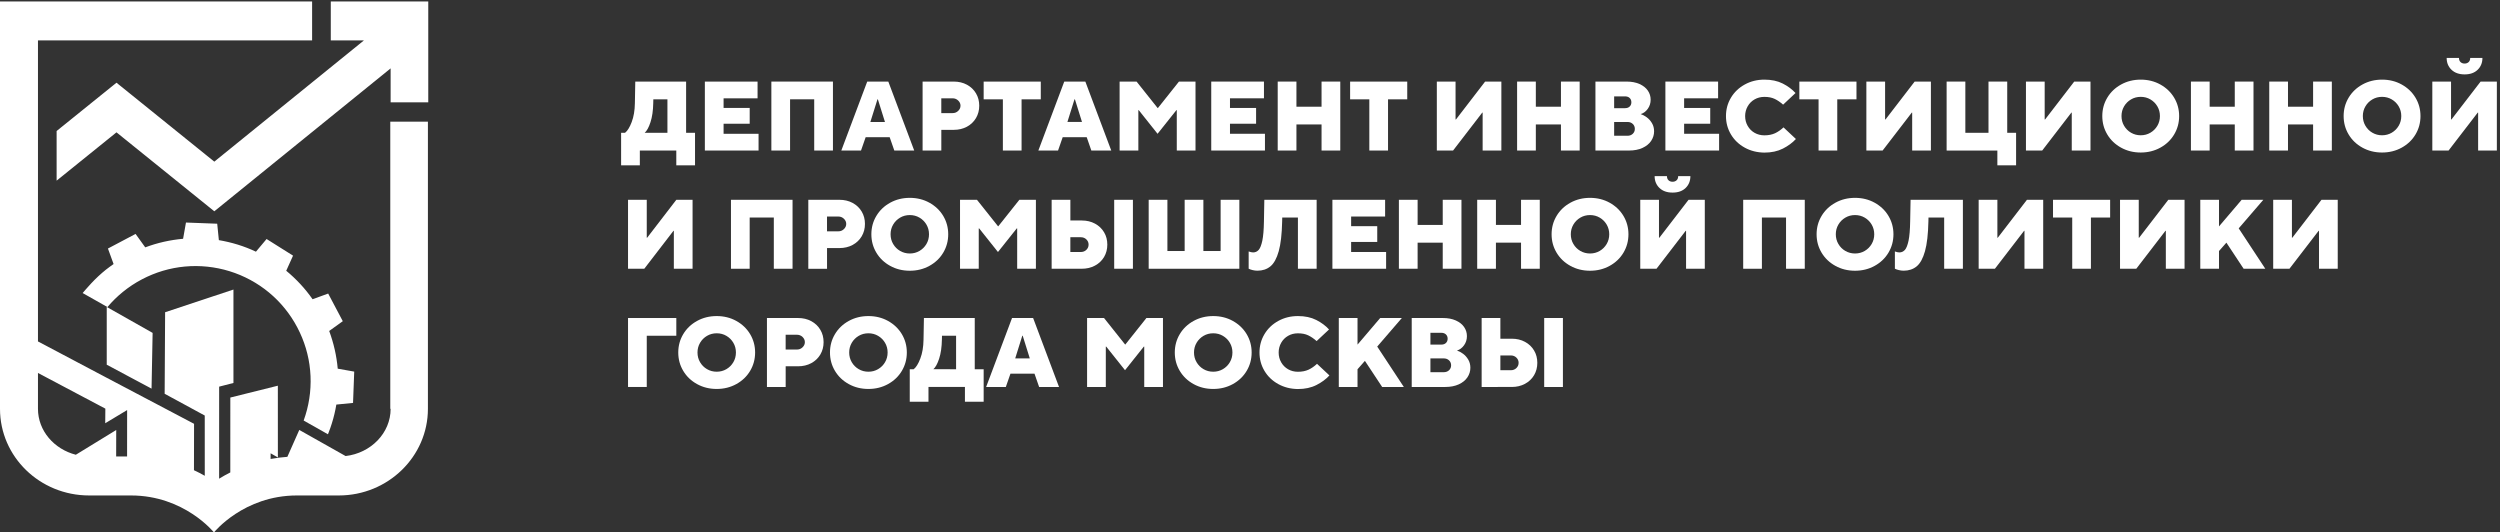 <?xml version="1.0" encoding="UTF-8"?> <!-- Generator: Adobe Illustrator 25.4.1, SVG Export Plug-In . SVG Version: 6.00 Build 0) --> <svg xmlns="http://www.w3.org/2000/svg" xmlns:xlink="http://www.w3.org/1999/xlink" id="Layer_1" x="0px" y="0px" viewBox="0 0 1080 230" style="enable-background:new 0 0 1080 230;" xml:space="preserve"><rect x="0" y="0" width="1080" height="230" fill="#333333" stroke="none"/> <style type="text/css"> .st0{fill:#FFFFFF;} </style> <g> <g> <g> <polygon class="st0" points="142.9,0.62 142.9,17.45 157.22,17.45 92.58,69.83 50.32,35.73 24.46,56.59 24.46,78.04 50.32,57.17 92.58,91.28 168.75,29.54 168.75,44.22 185.01,44.22 185.01,0.62 "></polygon> <path class="st0" d="M168.61,176.61h0.14c0,10.49-8.53,19.12-19.45,20.4l-20.01-11.28l-5.15,11.62 c-2.43,0.16-4.85,0.49-7.24,0.92l0.01-2.45l3.13,1.79l-0.01-30.99l-20.53,5.12l-0.01,32.35c-1.64,0.83-3.26,1.72-4.83,2.7 l0.01-39.76l6.18-1.59v-40.36l-29.52,9.8l-0.2,35.23l17.32,9.4l0.01,26.03c-1.53-0.86-3.08-1.68-4.67-2.41l0.04-20.05 l-38.3-20.18L16.4,147.5V17.45h118.43V0.62H0v176c0,20.72,17.24,37.42,38.5,37.42h18.07c23.07,0,35.86,15.97,35.86,15.97 s12.79-15.97,35.86-15.97h18.07c21.27,0,38.5-16.83,38.5-37.42V52.57h-16.26V176.61z M16.4,176.61v-15.49l29.11,15.41l-0.05,6.31 l9.46-5.69l-0.02,20.05h-4.72l0.03-11.44l-17.45,10.69C23.37,194.04,16.4,186.09,16.4,176.61z"></path> <polygon class="st0" points="46.11,157.56 65.47,167.89 65.93,143.81 46.11,132.6 "></polygon> <path class="st0" d="M45.71,116.54c-0.55,0.44-1.09,0.89-1.62,1.35c-0.53,0.46-1.06,0.93-1.57,1.41 c-0.51,0.48-1.02,0.97-1.52,1.46c-0.5,0.5-0.99,1-1.47,1.52c-0.48,0.51-0.95,1.03-1.42,1.56c-0.41,0.47-1.82,2.01-2.41,2.75 l10.72,6.06c2-2.38,4.23-4.58,6.7-6.58c2.49-2.02,5.2-3.82,8.14-5.37l0,0c2.94-1.55,5.96-2.78,9.03-3.7 c3.15-0.94,6.34-1.55,9.54-1.85c3.26-0.31,6.52-0.28,9.74,0.05c3.25,0.34,6.46,0.99,9.57,1.95c3.11,0.96,6.13,2.22,9.01,3.78 c2.85,1.54,5.56,3.36,8.08,5.45c2.47,2.05,4.76,4.35,6.83,6.91c2.02,2.49,3.82,5.2,5.37,8.14v0c1.55,2.94,2.78,5.96,3.7,9.03 c0.94,3.15,1.56,6.34,1.85,9.54c0.31,3.26,0.28,6.52-0.05,9.74c-0.34,3.25-0.99,6.46-1.96,9.57c-0.24,0.79-0.51,1.58-0.79,2.36 l10.49,5.93c0.1-0.25,0.2-0.5,0.3-0.75c0.25-0.65,0.5-1.31,0.73-1.97c0.23-0.66,0.45-1.33,0.66-1.99 c0.21-0.67,0.41-1.34,0.59-2.01c0.19-0.68,0.36-1.35,0.52-2.03c0.16-0.68,0.31-1.36,0.45-2.04c0.14-0.68,0.26-1.36,0.38-2.04 l7.1-0.71l0.08-0.01l0.02,0l0.02,0V174l0-0.02l0-0.08l0.5-13.26l0-0.08l0-0.02v-0.02l-0.02,0l-0.02,0l-0.08-0.01l-7-1.24 c-0.06-0.69-0.13-1.38-0.22-2.06c-0.08-0.69-0.18-1.38-0.29-2.07c-0.11-0.7-0.23-1.39-0.36-2.07c-0.13-0.69-0.27-1.38-0.43-2.06 c-0.15-0.68-0.32-1.37-0.5-2.04c-0.18-0.68-0.37-1.35-0.57-2.03c-0.2-0.67-0.41-1.33-0.63-2c-0.22-0.66-0.45-1.31-0.69-1.96 l5.77-4.15l0.07-0.05l0.02-0.01l0.02-0.01l-0.01-0.02l-0.01-0.02l-0.04-0.07l-6.2-11.73l-0.04-0.07l-0.01-0.02l-0.01-0.02 l-0.02,0.01l-0.02,0.01l-0.08,0.03l-6.62,2.41c-0.4-0.57-0.8-1.13-1.22-1.69c-0.42-0.56-0.85-1.11-1.29-1.66 c-0.44-0.55-0.89-1.09-1.35-1.62c-0.46-0.53-0.93-1.06-1.41-1.57c-0.48-0.52-0.96-1.02-1.46-1.52c-0.49-0.5-1-0.99-1.51-1.47 c-0.51-0.48-1.03-0.95-1.55-1.42c-0.52-0.46-1.05-0.91-1.59-1.35l2.9-6.43l0.03-0.07l0.01-0.02l0.01-0.02l-0.02-0.01l-0.02-0.01 l-0.07-0.04l-11.23-7.06l-0.07-0.04l0,0l-0.02-0.01l-0.02-0.01l-0.01,0.02l-0.01,0.02l-0.05,0.06l-4.51,5.38 c-0.63-0.3-1.27-0.58-1.9-0.86c-0.64-0.28-1.3-0.54-1.95-0.8c-0.66-0.26-1.32-0.5-1.98-0.73c-0.67-0.23-1.34-0.45-2.01-0.66 c-0.67-0.21-1.35-0.41-2.03-0.59c-0.68-0.19-1.36-0.36-2.05-0.52c-0.68-0.16-1.37-0.31-2.05-0.45c-0.68-0.14-1.36-0.26-2.05-0.38 l-0.7-6.98l-0.01-0.08l0-0.02l0-0.02l-0.02,0l-0.02,0l-0.08,0l-13.26-0.5l-0.08,0l-0.02,0l-0.02,0h-0.01l0,0.02l0,0.02 l-0.01,0.08l-1.22,6.89c-0.69,0.06-1.38,0.13-2.07,0.22c-0.7,0.08-1.39,0.18-2.08,0.29c-0.7,0.11-1.39,0.23-2.08,0.36 c-0.69,0.13-1.38,0.28-2.07,0.43c-0.69,0.16-1.37,0.32-2.05,0.5c-0.68,0.18-1.36,0.37-2.03,0.57c-0.67,0.2-1.34,0.41-2,0.64 c-0.66,0.22-1.31,0.46-1.97,0.7l-4.1-5.7l-0.05-0.07l-0.01-0.02l-0.01-0.02l-0.02,0.01l-0.02,0.01l-0.07,0.04l-11.73,6.2 l-0.07,0.04l-0.02,0.01l-0.02,0.01l0.01,0.02l0.01,0.02l0.03,0.08l2.39,6.57c-0.57,0.4-1.13,0.8-1.69,1.22 C46.8,115.67,46.25,116.1,45.71,116.54z"></path> </g> <g> <g> <path class="st0" d="M296.42,57.37h3.83v14.04h-8.09v-6.38h-15.75v6.38h-8.09V57.37h1.7c1.05-0.82,2.01-2.37,2.87-4.64 c0.87-2.27,1.33-4.98,1.38-8.13l0.17-9.36h21.96V57.37z M288.33,57.37V42.9h-6.09l-0.04,1.7c-0.06,3.21-0.45,5.93-1.19,8.19 c-0.74,2.26-1.58,3.78-2.51,4.58H288.33z"></path> <path class="st0" d="M327.7,65.03H304.5V35.24h22.77v7.23h-14.68v4.17h11.28v6.81h-11.28v4.34h15.11V65.03z"></path> <path class="st0" d="M341.32,65.03h-8.09V35.24h26.6v29.79h-8.09V42.9h-10.43V65.03z"></path> <path class="st0" d="M371.96,65.03h-8.51l11.19-29.79h9.11l11.19,29.79h-8.6l-2-5.75h-10.38L371.96,65.03z M379.07,42.9 L376,52.69h6.3l-3.06-9.79H379.07z"></path> <path class="st0" d="M398.56,65.03V35.24h13.41c2.16,0,4.07,0.45,5.75,1.36c1.67,0.91,2.98,2.15,3.91,3.73 c0.94,1.58,1.4,3.35,1.4,5.34c0,1.99-0.47,3.76-1.4,5.34c-0.94,1.58-2.24,2.82-3.91,3.73c-1.68,0.91-3.59,1.36-5.75,1.36h-5.32 v8.94H398.56z M411.54,48.86c0.94,0,1.74-0.32,2.4-0.96s1-1.38,1-2.23c0-0.85-0.33-1.6-1-2.24s-1.47-0.96-2.4-0.96h-4.9v6.39 H411.54z"></path> <path class="st0" d="M441.33,65.03h-8.09V42.9h-8.3v-7.66h24.68v7.66h-8.3V65.03z"></path> <path class="st0" d="M457.08,65.03h-8.51l11.19-29.79h9.11l11.19,29.79h-8.6l-2-5.75h-10.38L457.08,65.03z M464.18,42.9 l-3.06,9.79h6.3l-3.06-9.79H464.18z"></path> <path class="st0" d="M491.76,65.03h-8.09V35.24H491l9.11,11.45h0.09l9.11-11.45h7.15v29.79h-8.09V47.59h-0.17l-8.13,10.21 l-8.13-10.21h-0.17V65.03z"></path> <path class="st0" d="M546.45,65.03h-23.19V35.24h22.77v7.23h-14.68v4.17h11.28v6.81h-11.28v4.34h15.11V65.03z"></path> <path class="st0" d="M560.06,65.03h-8.09V35.24h8.09V46.1h10.85V35.24H579v29.79h-8.09V53.76h-10.85V65.03z"></path> <path class="st0" d="M599.64,65.03h-8.09V42.9h-8.3v-7.66h24.68v7.66h-8.3V65.03z"></path> <path class="st0" d="M627.73,65.03h-7.02V35.24h8.09v16.38h0.17l12.6-16.38h7.02v29.79h-8.09V48.65h-0.17L627.73,65.03z"></path> <path class="st0" d="M663.48,65.03h-8.09V35.24h8.09V46.1h10.85V35.24h8.09v29.79h-8.09V53.76h-10.85V65.03z"></path> <path class="st0" d="M689.23,65.03V35.24h13.41c2.18,0,4.06,0.35,5.64,1.06c1.58,0.71,2.77,1.65,3.58,2.83 c0.81,1.18,1.22,2.49,1.22,3.94c0,1.48-0.41,2.79-1.24,3.94s-1.84,1.91-3.06,2.28c0.88,0.28,1.76,0.75,2.64,1.4 s1.62,1.49,2.23,2.51s0.92,2.2,0.92,3.53c0,1.5-0.43,2.88-1.28,4.15c-0.85,1.26-2.09,2.27-3.73,3.02 c-1.63,0.75-3.58,1.13-5.85,1.13H689.23z M701.99,46.73c0.85,0,1.53-0.23,2.02-0.7c0.5-0.47,0.74-1.09,0.74-1.85 c0-0.77-0.25-1.38-0.74-1.85c-0.5-0.47-1.17-0.7-2.02-0.7h-4.68v5.11H701.99z M703.06,58.65c0.94,0,1.7-0.28,2.3-0.85 c0.6-0.57,0.89-1.27,0.89-2.13s-0.3-1.56-0.89-2.13c-0.6-0.57-1.36-0.85-2.3-0.85h-5.75v5.96H703.06z"></path> <path class="st0" d="M742.64,65.03h-23.19V35.24h22.77v7.23h-14.68v4.17h11.28v6.81h-11.28v4.34h15.11V65.03z"></path> <path class="st0" d="M753.73,63.78c-2.54-1.4-4.53-3.3-5.96-5.7c-1.43-2.4-2.15-5.04-2.15-7.94s0.72-5.54,2.15-7.93 c1.43-2.4,3.42-4.3,5.96-5.7c2.54-1.4,5.37-2.11,8.49-2.11c3.06,0,5.7,0.56,7.91,1.68c2.22,1.12,4.06,2.49,5.53,4.11l-5.36,5.02 c-1.16-1.05-2.36-1.87-3.6-2.47s-2.73-0.89-4.49-0.89c-1.56,0-2.97,0.36-4.24,1.09s-2.25,1.72-2.98,3 c-0.72,1.28-1.09,2.68-1.09,4.21c0,1.53,0.36,2.94,1.09,4.22c0.73,1.28,1.72,2.28,2.98,3c1.26,0.72,2.68,1.09,4.24,1.09 c1.79,0,3.32-0.31,4.62-0.91c1.29-0.61,2.5-1.45,3.64-2.53l5.36,5.02c-1.48,1.62-3.35,3-5.62,4.15c-2.27,1.15-4.93,1.73-8,1.73 C759.1,65.89,756.26,65.18,753.73,63.78z"></path> <path class="st0" d="M793.71,65.03h-8.09V42.9h-8.3v-7.66h24.68v7.66h-8.3V65.03z"></path> <path class="st0" d="M813.29,65.03h-7.02V35.24h8.09v16.38h0.17l12.6-16.38h7.02v29.79h-8.09V48.65h-0.17L813.29,65.03z"></path> <path class="st0" d="M870.95,71.42h-8.09v-6.38h-21.92V35.24h8.09v22.13h10V35.24h8.09v22.13h3.83V71.42z"></path> <path class="st0" d="M882.23,65.03h-7.02V35.24h8.09v16.38h0.17l12.6-16.38h7.02v29.79H895V48.65h-0.17L882.23,65.03z"></path> <path class="st0" d="M916.3,63.78c-2.54-1.4-4.53-3.3-5.96-5.7c-1.43-2.4-2.15-5.04-2.15-7.94s0.72-5.54,2.15-7.93 c1.43-2.4,3.42-4.3,5.96-5.7c2.54-1.4,5.37-2.11,8.49-2.11c3.12,0,5.95,0.7,8.49,2.11c2.54,1.41,4.52,3.31,5.96,5.7 c1.43,2.4,2.15,5.04,2.15,7.93s-0.72,5.54-2.15,7.94c-1.43,2.4-3.42,4.3-5.96,5.7s-5.37,2.11-8.49,2.11 C921.66,65.89,918.83,65.18,916.3,63.78z M928.98,57.33c1.26-0.74,2.26-1.74,3-3c0.74-1.26,1.11-2.66,1.11-4.19 c0-1.53-0.37-2.93-1.11-4.19c-0.74-1.26-1.74-2.26-3-3s-2.66-1.11-4.19-1.11c-1.53,0-2.93,0.37-4.19,1.11s-2.26,1.74-3,3 c-0.74,1.26-1.11,2.66-1.11,4.19c0,1.53,0.37,2.93,1.11,4.19c0.74,1.27,1.74,2.27,3,3c1.26,0.74,2.66,1.11,4.19,1.11 C926.32,58.44,927.72,58.07,928.98,57.33z"></path> <path class="st0" d="M954.57,65.03h-8.09V35.24h8.09V46.1h10.85V35.24h8.09v29.79h-8.09V53.76h-10.85V65.03z"></path> <path class="st0" d="M988.41,65.03h-8.09V35.24h8.09V46.1h10.85V35.24h8.09v29.79h-8.09V53.76h-10.85V65.03z"></path> <path class="st0" d="M1020.56,63.78c-2.54-1.4-4.53-3.3-5.96-5.7c-1.43-2.4-2.15-5.04-2.15-7.94s0.72-5.54,2.15-7.93 c1.43-2.4,3.42-4.3,5.96-5.7c2.54-1.4,5.37-2.11,8.49-2.11c3.12,0,5.95,0.7,8.49,2.11c2.54,1.41,4.53,3.31,5.96,5.7 c1.43,2.4,2.15,5.04,2.15,7.93s-0.72,5.54-2.15,7.94c-1.43,2.4-3.42,4.3-5.96,5.7s-5.37,2.11-8.49,2.11 C1025.93,65.89,1023.1,65.18,1020.56,63.78z M1033.24,57.33c1.26-0.74,2.26-1.74,3-3c0.74-1.26,1.11-2.66,1.11-4.19 c0-1.53-0.37-2.93-1.11-4.19c-0.74-1.26-1.74-2.26-3-3c-1.26-0.74-2.66-1.11-4.19-1.11c-1.53,0-2.93,0.37-4.19,1.11 c-1.26,0.74-2.26,1.74-3,3c-0.74,1.26-1.11,2.66-1.11,4.19c0,1.53,0.37,2.93,1.11,4.19c0.74,1.27,1.74,2.27,3,3 c1.26,0.74,2.66,1.11,4.19,1.11C1030.58,58.44,1031.98,58.07,1033.24,57.33z"></path> <path class="st0" d="M1057.78,65.03h-7.02V35.24h8.09v16.38h0.17l12.6-16.38h7.02v29.79h-8.09V48.65h-0.17L1057.78,65.03z M1059.05,30.14c-1.39-1.33-2.09-3.04-2.09-5.11h5.32c0,0.77,0.23,1.36,0.68,1.79c0.45,0.42,1.04,0.64,1.74,0.64 c0.71,0,1.29-0.22,1.75-0.64c0.45-0.42,0.68-1.02,0.68-1.79h5.28c0,2.07-0.69,3.78-2.06,5.11c-1.38,1.34-3.26,2-5.64,2 C1062.33,32.14,1060.44,31.47,1059.05,30.14z"></path> <path class="st0" d="M278.33,116.1h-7.02V86.31h8.09v16.38h0.17l12.6-16.38h7.02v29.79h-8.09V99.72h-0.17L278.33,116.1z"></path> <path class="st0" d="M323.87,116.1h-8.09V86.31h26.6v29.79h-8.09V93.97h-10.43V116.1z"></path> <path class="st0" d="M349.19,116.1V86.31h13.41c2.16,0,4.07,0.45,5.75,1.36c1.67,0.91,2.98,2.15,3.91,3.73 c0.94,1.58,1.4,3.35,1.4,5.34c0,1.99-0.47,3.76-1.4,5.34c-0.94,1.58-2.24,2.82-3.91,3.73c-1.68,0.91-3.59,1.36-5.75,1.36h-5.32 v8.94H349.19z M362.17,99.93c0.94,0,1.74-0.32,2.4-0.96c0.67-0.64,1-1.38,1-2.23c0-0.85-0.33-1.6-1-2.24 c-0.67-0.64-1.47-0.96-2.4-0.96h-4.9v6.39H362.17z"></path> <path class="st0" d="M384.54,114.85c-2.54-1.4-4.53-3.3-5.96-5.7c-1.43-2.4-2.15-5.04-2.15-7.94s0.72-5.54,2.15-7.93 c1.43-2.4,3.42-4.3,5.96-5.7c2.54-1.4,5.37-2.11,8.49-2.11c3.12,0,5.95,0.7,8.49,2.11c2.54,1.41,4.52,3.31,5.96,5.7 c1.43,2.4,2.15,5.04,2.15,7.93s-0.72,5.54-2.15,7.94c-1.43,2.4-3.42,4.3-5.96,5.7c-2.54,1.4-5.37,2.11-8.49,2.11 C389.9,116.96,387.07,116.25,384.54,114.85z M397.22,108.4c1.26-0.74,2.26-1.74,3-3c0.74-1.26,1.11-2.66,1.11-4.19 c0-1.53-0.37-2.93-1.11-4.19c-0.74-1.26-1.74-2.26-3-3s-2.66-1.11-4.19-1.11c-1.53,0-2.93,0.37-4.19,1.11s-2.26,1.74-3,3 c-0.74,1.26-1.11,2.66-1.11,4.19c0,1.53,0.37,2.93,1.11,4.19c0.74,1.27,1.74,2.27,3,3s2.66,1.11,4.19,1.11 C394.56,109.51,395.95,109.14,397.22,108.4z"></path> <path class="st0" d="M422.82,116.1h-8.09V86.31h7.32l9.11,11.45h0.09l9.11-11.45h7.15v29.79h-8.09V98.66h-0.17l-8.13,10.21 l-8.13-10.21h-0.17V116.1z"></path> <path class="st0" d="M454.31,116.1V86.31h8.09v8.94h4.9c2.15,0,4.07,0.45,5.74,1.36c1.68,0.91,2.98,2.15,3.92,3.73 c0.94,1.57,1.4,3.35,1.4,5.34c0,1.99-0.47,3.77-1.4,5.34c-0.94,1.58-2.24,2.82-3.92,3.72c-1.67,0.91-3.59,1.36-5.74,1.36H454.31 z M466.86,108.87c0.99,0,1.81-0.31,2.45-0.94c0.64-0.63,0.96-1.37,0.96-2.26c0-0.88-0.32-1.63-0.96-2.25 c-0.64-0.63-1.45-0.94-2.45-0.94h-4.47v6.38H466.86z M489.42,116.1h-8.09V86.31h8.09V116.1z"></path> <path class="st0" d="M535.38,116.1h-39.15V86.31h8.09v22.13h7.45V86.31h8.09v22.13h7.45V86.31h8.09V116.1z"></path> <path class="st0" d="M546.19,86.31h22.6v29.79h-8.09V93.97h-6.77l-0.04,1.7c-0.12,5.45-0.6,9.72-1.47,12.83 c-0.87,3.11-2.06,5.29-3.58,6.55c-1.52,1.26-3.4,1.89-5.64,1.89c-0.68,0-1.37-0.09-2.08-0.26c-0.71-0.17-1.28-0.37-1.7-0.6 v-7.45c0.8,0.28,1.43,0.42,1.92,0.42c0.94,0,1.73-0.35,2.38-1.06c0.65-0.71,1.18-2.04,1.6-4c0.41-1.96,0.64-4.73,0.7-8.3 L546.19,86.31z"></path> <path class="st0" d="M598.79,116.1H575.6V86.31h22.77v7.23h-14.68v4.17h11.28v6.81h-11.28v4.34h15.11V116.1z"></path> <path class="st0" d="M612.41,116.1h-8.09V86.31h8.09v10.85h10.85V86.31h8.09v29.79h-8.09v-11.28h-10.85V116.1z"></path> <path class="st0" d="M646.24,116.1h-8.09V86.31h8.09v10.85h10.85V86.31h8.09v29.79h-8.09v-11.28h-10.85V116.1z"></path> <path class="st0" d="M678.4,114.85c-2.54-1.4-4.53-3.3-5.96-5.7c-1.43-2.4-2.15-5.04-2.15-7.94s0.72-5.54,2.15-7.93 c1.43-2.4,3.42-4.3,5.96-5.7c2.54-1.4,5.37-2.11,8.49-2.11c3.12,0,5.95,0.7,8.49,2.11c2.54,1.41,4.52,3.31,5.96,5.7 c1.43,2.4,2.15,5.04,2.15,7.93s-0.72,5.54-2.15,7.94c-1.43,2.4-3.42,4.3-5.96,5.7c-2.54,1.4-5.37,2.11-8.49,2.11 C683.77,116.96,680.93,116.25,678.4,114.85z M691.08,108.4c1.26-0.74,2.26-1.74,3-3c0.74-1.26,1.11-2.66,1.11-4.19 c0-1.53-0.37-2.93-1.11-4.19c-0.74-1.26-1.74-2.26-3-3s-2.66-1.11-4.19-1.11c-1.53,0-2.93,0.37-4.19,1.11s-2.26,1.74-3,3 c-0.74,1.26-1.11,2.66-1.11,4.19c0,1.53,0.37,2.93,1.11,4.19c0.74,1.27,1.74,2.27,3,3s2.66,1.11,4.19,1.11 C688.42,109.51,689.82,109.14,691.08,108.4z"></path> <path class="st0" d="M715.61,116.1h-7.02V86.31h8.09v16.38h0.17l12.6-16.38h7.02v29.79h-8.09V99.72h-0.17L715.61,116.1z M716.89,81.2c-1.39-1.33-2.09-3.04-2.09-5.11h5.32c0,0.77,0.23,1.36,0.68,1.79c0.45,0.42,1.04,0.64,1.74,0.64 c0.71,0,1.29-0.22,1.75-0.64s0.68-1.02,0.68-1.79h5.28c0,2.07-0.69,3.78-2.06,5.11c-1.38,1.34-3.26,2-5.64,2 S718.28,82.54,716.89,81.2z"></path> <path class="st0" d="M761.15,116.1h-8.09V86.31h26.6v29.79h-8.09V93.97h-10.43V116.1z"></path> <path class="st0" d="M792.88,114.85c-2.54-1.4-4.53-3.3-5.96-5.7c-1.43-2.4-2.15-5.04-2.15-7.94s0.72-5.54,2.15-7.93 c1.43-2.4,3.42-4.3,5.96-5.7c2.54-1.4,5.37-2.11,8.49-2.11s5.95,0.7,8.49,2.11c2.54,1.41,4.53,3.31,5.96,5.7 c1.43,2.4,2.15,5.04,2.15,7.93s-0.72,5.54-2.15,7.94c-1.43,2.4-3.42,4.3-5.96,5.7c-2.54,1.4-5.37,2.11-8.49,2.11 S795.41,116.25,792.88,114.85z M805.56,108.4c1.26-0.74,2.26-1.74,3-3c0.74-1.26,1.11-2.66,1.11-4.19 c0-1.53-0.37-2.93-1.11-4.19c-0.74-1.26-1.74-2.26-3-3s-2.66-1.11-4.19-1.11c-1.53,0-2.93,0.37-4.19,1.11s-2.26,1.74-3,3 c-0.74,1.26-1.11,2.66-1.11,4.19c0,1.53,0.37,2.93,1.11,4.19c0.74,1.27,1.74,2.27,3,3s2.66,1.11,4.19,1.11 C802.9,109.51,804.3,109.14,805.56,108.4z"></path> <path class="st0" d="M825.37,86.31h22.6v29.79h-8.09V93.97h-6.77l-0.04,1.7c-0.12,5.45-0.6,9.72-1.47,12.83 c-0.87,3.11-2.06,5.29-3.58,6.55c-1.52,1.26-3.4,1.89-5.64,1.89c-0.68,0-1.37-0.09-2.08-0.26c-0.71-0.17-1.28-0.37-1.71-0.6 v-7.45c0.8,0.28,1.43,0.42,1.92,0.42c0.94,0,1.73-0.35,2.38-1.06c0.65-0.71,1.18-2.04,1.6-4c0.41-1.96,0.64-4.73,0.7-8.3 L825.37,86.31z"></path> <path class="st0" d="M861.8,116.1h-7.02V86.31h8.09v16.38h0.17l12.6-16.38h7.02v29.79h-8.09V99.72h-0.17L861.8,116.1z"></path> <path class="st0" d="M903.29,116.1h-8.09V93.97h-8.3v-7.66h24.68v7.66h-8.3V116.1z"></path> <path class="st0" d="M922.87,116.1h-7.02V86.31h8.09v16.38h0.17l12.6-16.38h7.02v29.79h-8.09V99.72h-0.17L922.87,116.1z"></path> <path class="st0" d="M958.61,116.1h-8.09V86.31h8.09V97.8l9.79-11.49h9.36l-10.64,12.34l11.49,17.45h-9.36l-7.45-11.28 l-3.19,3.62V116.1z"></path> <path class="st0" d="M989.04,116.1h-7.02V86.31h8.09v16.38h0.17l12.6-16.38h7.02v29.79h-8.09V99.72h-0.17L989.04,116.1z"></path> <path class="st0" d="M279.4,167.17h-8.09v-29.79h20.86v7.66H279.4V167.17z"></path> <path class="st0" d="M301.12,165.92c-2.54-1.4-4.53-3.3-5.96-5.7c-1.43-2.4-2.15-5.04-2.15-7.94s0.72-5.54,2.15-7.93 c1.43-2.4,3.42-4.3,5.96-5.7c2.54-1.4,5.37-2.11,8.49-2.11c3.12,0,5.95,0.7,8.49,2.11c2.54,1.41,4.52,3.31,5.96,5.7 c1.43,2.4,2.15,5.04,2.15,7.93s-0.72,5.54-2.15,7.94c-1.43,2.4-3.42,4.3-5.96,5.7c-2.54,1.4-5.37,2.11-8.49,2.11 C306.49,168.03,303.66,167.32,301.12,165.92z M313.81,159.47c1.26-0.74,2.26-1.74,3-3c0.74-1.26,1.11-2.66,1.11-4.19 c0-1.53-0.37-2.93-1.11-4.19s-1.74-2.26-3-3c-1.26-0.74-2.66-1.11-4.19-1.11c-1.53,0-2.93,0.37-4.19,1.11 c-1.26,0.74-2.26,1.74-3,3c-0.74,1.26-1.11,2.66-1.11,4.19c0,1.53,0.37,2.93,1.11,4.19c0.74,1.27,1.74,2.27,3,3 c1.26,0.74,2.66,1.11,4.19,1.11C311.14,160.58,312.54,160.21,313.81,159.47z"></path> <path class="st0" d="M331.32,167.17v-29.79h13.41c2.16,0,4.07,0.45,5.75,1.36c1.67,0.91,2.98,2.15,3.91,3.73 c0.94,1.58,1.4,3.35,1.4,5.34c0,1.99-0.47,3.76-1.4,5.34c-0.94,1.58-2.24,2.82-3.91,3.73c-1.68,0.91-3.59,1.36-5.75,1.36h-5.32 v8.94H331.32z M344.3,151c0.94,0,1.74-0.32,2.4-0.96c0.67-0.64,1-1.38,1-2.23c0-0.85-0.33-1.6-1-2.24 c-0.67-0.64-1.47-0.96-2.4-0.96h-4.9V151H344.3z"></path> <path class="st0" d="M366.66,165.92c-2.54-1.4-4.53-3.3-5.96-5.7c-1.43-2.4-2.15-5.04-2.15-7.94s0.72-5.54,2.15-7.93 c1.43-2.4,3.42-4.3,5.96-5.7c2.54-1.4,5.37-2.11,8.49-2.11c3.12,0,5.95,0.7,8.49,2.11c2.54,1.41,4.52,3.31,5.96,5.7 c1.43,2.4,2.15,5.04,2.15,7.93s-0.72,5.54-2.15,7.94c-1.43,2.4-3.42,4.3-5.96,5.7c-2.54,1.4-5.37,2.11-8.49,2.11 C372.03,168.03,369.2,167.32,366.66,165.92z M379.34,159.47c1.26-0.74,2.26-1.74,3-3c0.74-1.26,1.11-2.66,1.11-4.19 c0-1.53-0.37-2.93-1.11-4.19s-1.74-2.26-3-3c-1.26-0.74-2.66-1.11-4.19-1.11c-1.53,0-2.93,0.37-4.19,1.11 c-1.26,0.74-2.26,1.74-3,3c-0.74,1.26-1.11,2.66-1.11,4.19c0,1.53,0.37,2.93,1.11,4.19c0.74,1.27,1.74,2.27,3,3 c1.26,0.74,2.66,1.11,4.19,1.11C376.68,160.58,378.08,160.21,379.34,159.47z"></path> <path class="st0" d="M421.11,159.51h3.83v14.04h-8.09v-6.38h-15.75v6.38h-8.09v-14.04h1.7c1.05-0.82,2.01-2.37,2.87-4.64 c0.87-2.27,1.33-4.98,1.38-8.13l0.17-9.36h21.96V159.51z M413.03,159.51v-14.47h-6.09l-0.04,1.7c-0.06,3.21-0.45,5.93-1.19,8.19 c-0.74,2.26-1.58,3.78-2.51,4.58H413.03z"></path> <path class="st0" d="M434.52,167.17h-8.51l11.19-29.79h9.11l11.19,29.79h-8.6l-2-5.75h-10.38L434.52,167.17z M441.63,145.04 l-3.06,9.79h6.3l-3.06-9.79H441.63z"></path> <path class="st0" d="M477.71,167.17h-8.09v-29.79h7.32l9.11,11.45h0.09l9.11-11.45h7.15v29.79h-8.09v-17.45h-0.17l-8.13,10.21 l-8.13-10.21h-0.17V167.17z"></path> <path class="st0" d="M515.62,165.92c-2.54-1.4-4.53-3.3-5.96-5.7c-1.43-2.4-2.15-5.04-2.15-7.94s0.72-5.54,2.15-7.93 c1.43-2.4,3.42-4.3,5.96-5.7c2.54-1.4,5.37-2.11,8.49-2.11c3.12,0,5.95,0.7,8.49,2.11c2.54,1.41,4.52,3.31,5.96,5.7 c1.43,2.4,2.15,5.04,2.15,7.93s-0.72,5.54-2.15,7.94c-1.43,2.4-3.42,4.3-5.96,5.7c-2.54,1.4-5.37,2.11-8.49,2.11 C520.98,168.03,518.15,167.32,515.62,165.92z M528.3,159.47c1.26-0.74,2.26-1.74,3-3c0.74-1.26,1.11-2.66,1.11-4.19 c0-1.53-0.37-2.93-1.11-4.19s-1.74-2.26-3-3c-1.26-0.74-2.66-1.11-4.19-1.11c-1.53,0-2.93,0.37-4.19,1.11 c-1.26,0.74-2.26,1.74-3,3c-0.74,1.26-1.11,2.66-1.11,4.19c0,1.53,0.37,2.93,1.11,4.19c0.74,1.27,1.74,2.27,3,3 c1.26,0.74,2.66,1.11,4.19,1.11C525.64,160.58,527.03,160.21,528.3,159.47z"></path> <path class="st0" d="M552.21,165.92c-2.54-1.4-4.53-3.3-5.96-5.7c-1.43-2.4-2.15-5.04-2.15-7.94s0.72-5.54,2.15-7.93 c1.43-2.4,3.42-4.3,5.96-5.7c2.54-1.4,5.37-2.11,8.49-2.11c3.06,0,5.7,0.56,7.91,1.68c2.22,1.12,4.06,2.49,5.53,4.11l-5.36,5.02 c-1.16-1.05-2.36-1.87-3.6-2.47c-1.23-0.6-2.73-0.89-4.49-0.89c-1.56,0-2.97,0.36-4.24,1.09s-2.25,1.72-2.98,3 c-0.72,1.28-1.09,2.68-1.09,4.21c0,1.53,0.36,2.94,1.09,4.22c0.73,1.28,1.72,2.28,2.98,3s2.68,1.09,4.24,1.09 c1.79,0,3.32-0.31,4.62-0.91c1.29-0.61,2.5-1.45,3.64-2.53l5.36,5.02c-1.48,1.62-3.35,3-5.62,4.15c-2.27,1.15-4.94,1.73-8,1.73 C557.58,168.03,554.75,167.32,552.21,165.92z"></path> <path class="st0" d="M586.45,167.17h-8.09v-29.79h8.09v11.49l9.79-11.49h9.36l-10.64,12.34l11.49,17.45h-9.36l-7.45-11.28 l-3.19,3.62V167.17z"></path> <path class="st0" d="M609.86,167.17v-29.79h13.41c2.18,0,4.06,0.35,5.64,1.06c1.58,0.71,2.77,1.65,3.58,2.83 c0.81,1.18,1.22,2.49,1.22,3.94c0,1.48-0.41,2.79-1.24,3.94c-0.82,1.15-1.84,1.91-3.06,2.28c0.88,0.28,1.76,0.75,2.64,1.4 s1.62,1.49,2.23,2.51c0.61,1.02,0.92,2.2,0.92,3.53c0,1.5-0.43,2.88-1.28,4.15c-0.85,1.26-2.09,2.27-3.73,3.02 s-3.58,1.13-5.85,1.13H609.86z M622.62,148.87c0.85,0,1.53-0.23,2.02-0.7c0.5-0.47,0.74-1.09,0.74-1.85 c0-0.77-0.25-1.38-0.74-1.85c-0.5-0.47-1.17-0.7-2.02-0.7h-4.68v5.11H622.62z M623.69,160.79c0.94,0,1.7-0.28,2.3-0.85 c0.6-0.57,0.89-1.27,0.89-2.13s-0.3-1.56-0.89-2.13c-0.6-0.57-1.36-0.85-2.3-0.85h-5.75v5.96H623.69z"></path> <path class="st0" d="M640.07,167.17v-29.79h8.09v8.94h4.9c2.15,0,4.07,0.45,5.74,1.36c1.68,0.91,2.98,2.15,3.92,3.73 c0.94,1.57,1.4,3.35,1.4,5.34c0,1.99-0.47,3.77-1.4,5.34c-0.94,1.58-2.24,2.82-3.92,3.72c-1.67,0.91-3.59,1.36-5.74,1.36H640.07 z M652.63,159.94c0.99,0,1.81-0.31,2.45-0.94c0.64-0.63,0.96-1.37,0.96-2.26c0-0.88-0.32-1.63-0.96-2.25 c-0.64-0.63-1.45-0.94-2.45-0.94h-4.47v6.38H652.63z M675.18,167.17h-8.09v-29.79h8.09V167.17z"></path> </g> </g> </g> </g> </svg> 